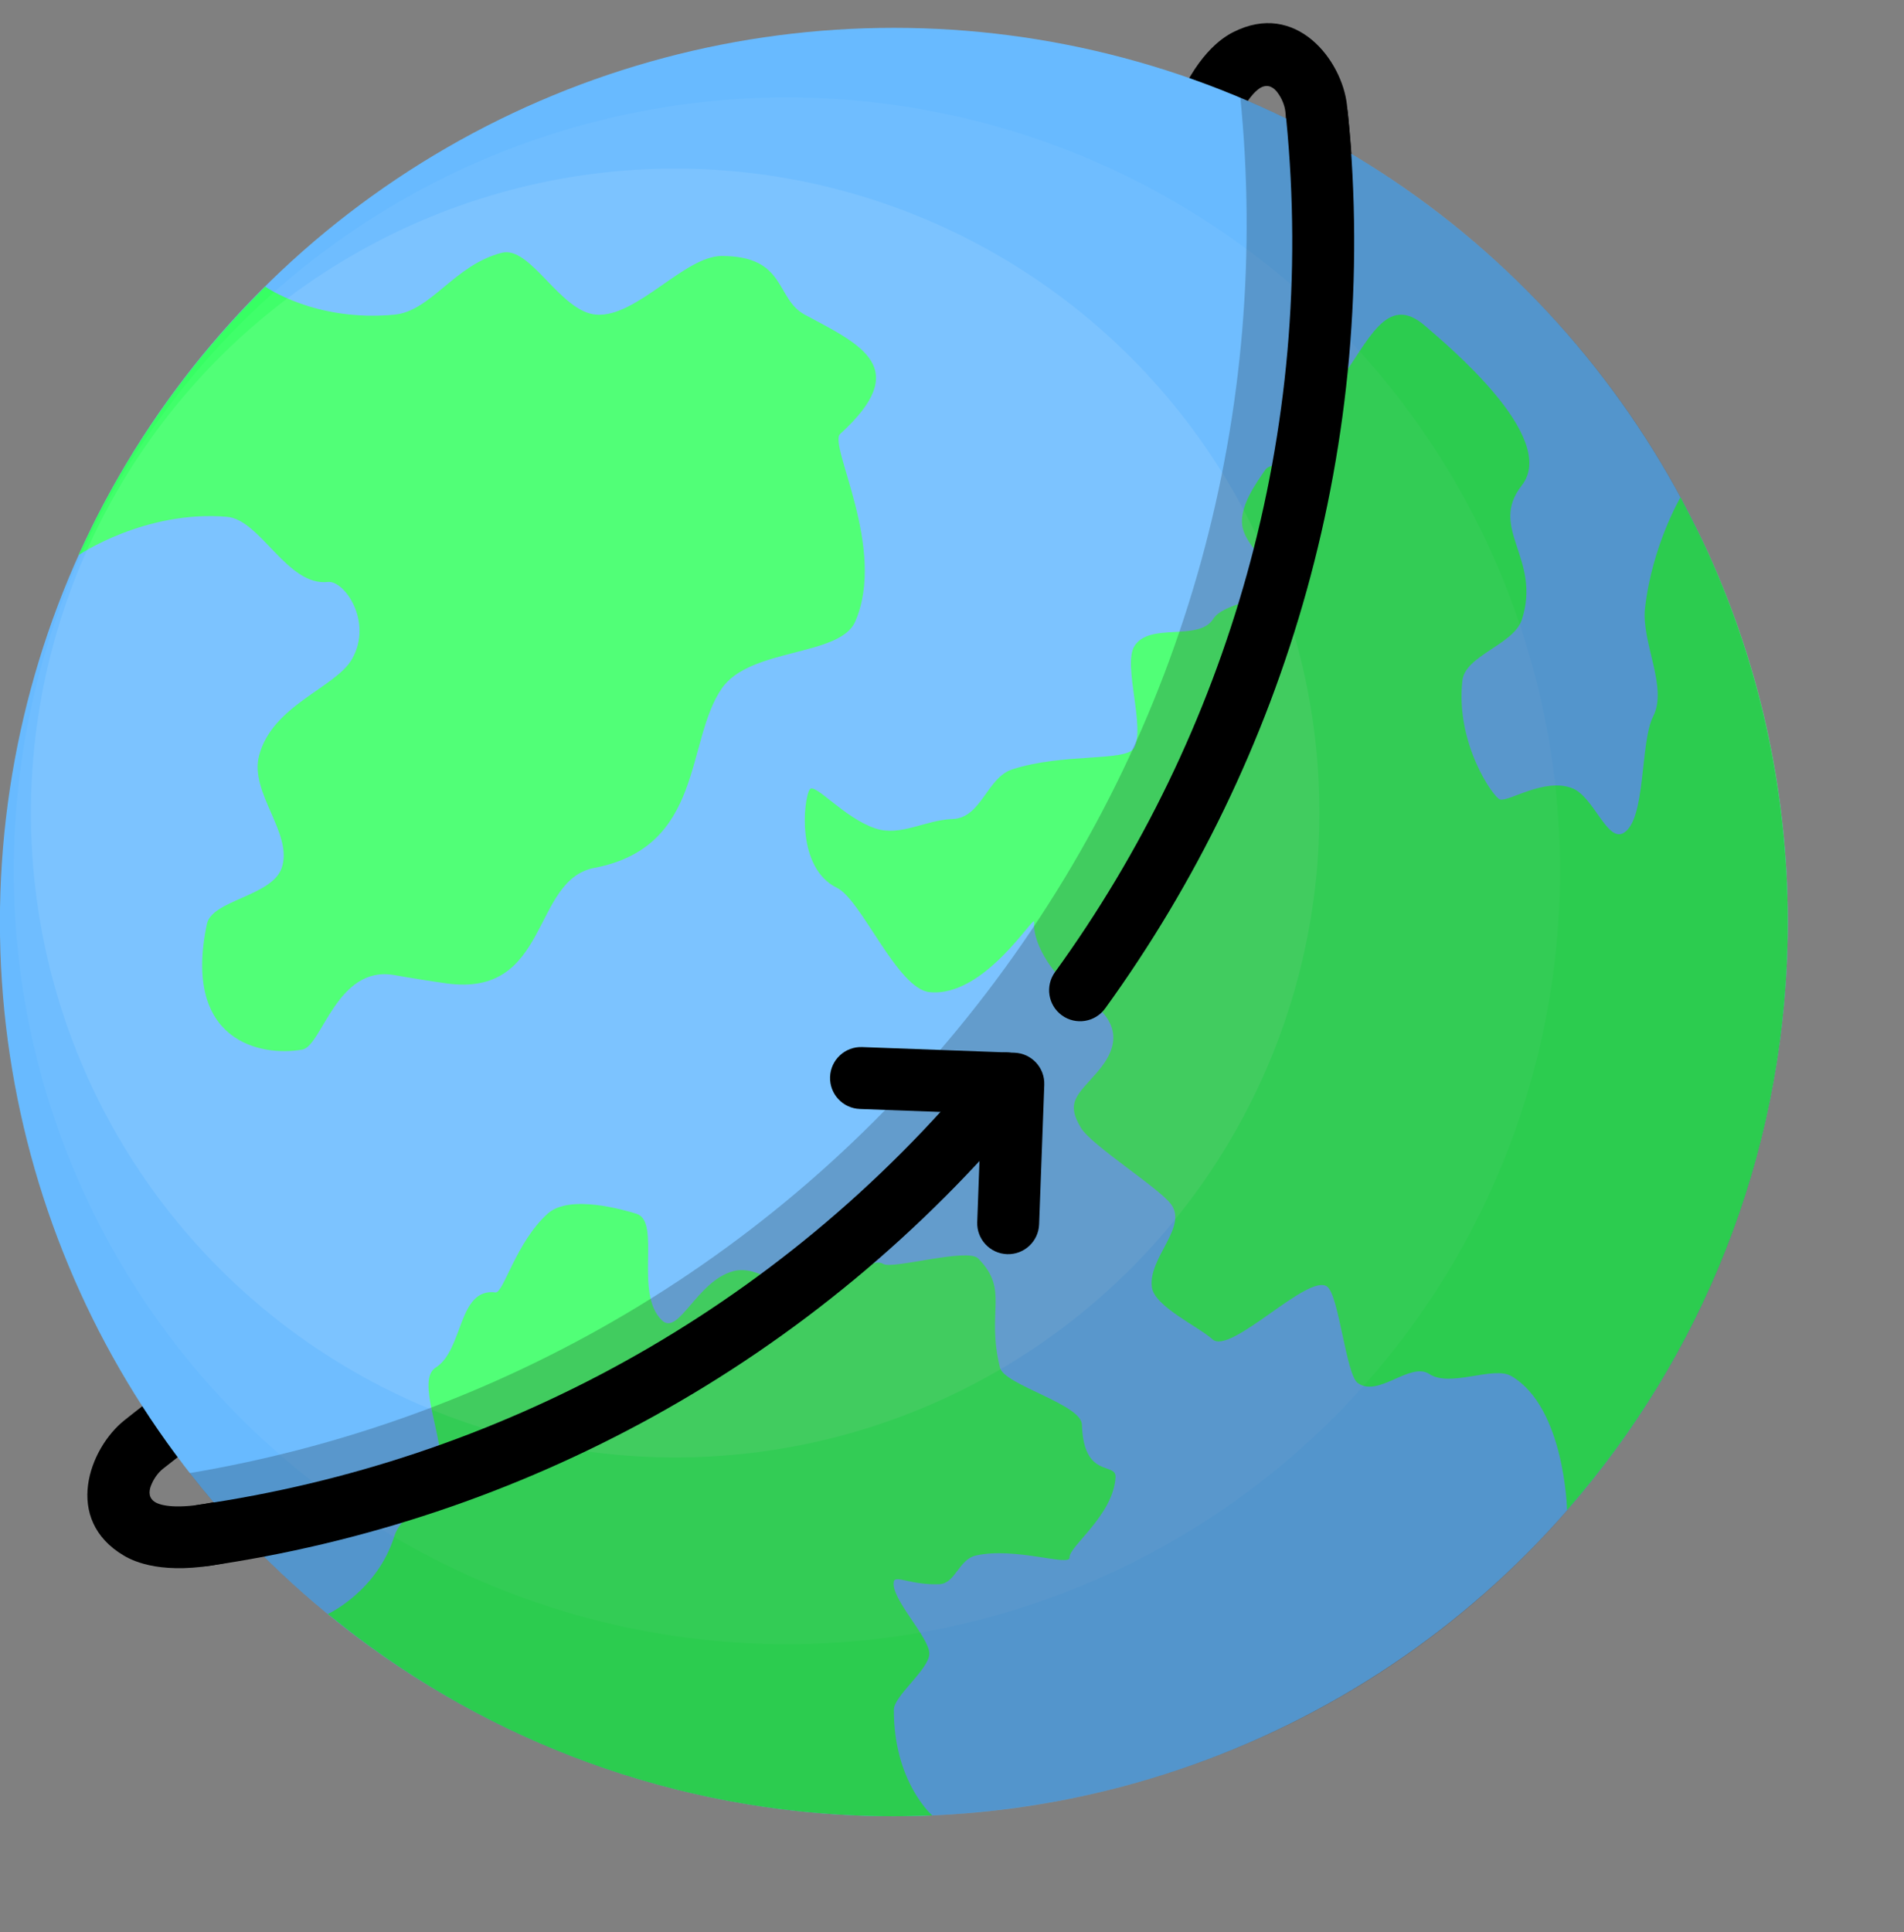 <?xml version="1.0" encoding="UTF-8"?><svg xmlns="http://www.w3.org/2000/svg" xmlns:xlink="http://www.w3.org/1999/xlink" clip-rule="evenodd" fill-rule="evenodd" height="1169.7" preserveAspectRatio="xMidYMid meet" stroke-linejoin="round" stroke-miterlimit="2" version="1.0" viewBox="18.8 1.9 1152.9 1169.7" width="1152.9" zoomAndPan="magnify"><rect x="18.8" y="1.9" width="1152.9" height="1169.7" fill="#808080" stroke="none"/><g><g id="change1_1"><path d="M838.776,128.656c-0.564,-21.563 -2.006,-41.297 -4.363,-63.104c-2.932,-27.127 -30.817,-63.672 -69.055,-44.111c-6.554,3.353 -22.86,13.796 -36.162,48.204c-3.732,9.652 1.075,20.518 10.727,24.249c9.652,3.732 20.518,-1.074 24.249,-10.727c7.444,-19.251 14.598,-26.465 18.265,-28.341c4.277,-2.188 7.596,0.063 9.787,2.93c2.737,3.579 4.496,8.035 4.906,11.825c2.243,20.754 3.622,39.534 4.158,60.056c0.271,10.344 8.889,18.523 19.234,18.253c10.345,-0.271 18.524,-8.889 18.254,-19.234Z"/></g><g id="change1_2"><path d="M145.091,824.177c-17.91,12.02 -33.806,23.804 -50.963,37.469c-21.342,17 -37.279,60.118 -0.285,81.941c6.34,3.74 23.89,11.921 60.073,4.736c10.151,-2.016 16.755,-11.893 14.739,-22.043c-2.016,-10.151 -11.893,-16.755 -22.043,-14.739c-20.245,4.021 -30.168,1.84 -33.716,-0.253c-4.138,-2.441 -4.013,-6.449 -2.766,-9.835c1.558,-4.228 4.38,-8.1 7.362,-10.474c16.328,-13.006 31.452,-24.225 48.497,-35.665c8.592,-5.767 10.886,-17.425 5.119,-26.018c-5.767,-8.592 -17.425,-10.886 -26.017,-5.119Z"/></g><g><g id="change2_1"><circle cx="560.042" cy="560.042" fill="#68baff" r="541.292"/></g><g id="change3_1"><path d="M455.819,156.863c39.326,0 32.369,25.968 50.302,35.538c34.892,18.618 65.164,32.303 21.378,72.227c-7.241,6.602 28.458,69.382 9.131,113.553c-9.357,21.385 -63.734,15.653 -80.811,40.505c-22.079,32.134 -10.591,95.893 -77.134,108.576c-38.396,7.318 -26.627,78.773 -89.8,69.873c-10.094,-1.422 -20.54,-3.083 -31.348,-4.994c-34.791,-6.149 -43.775,43.007 -55.655,45.111c-24.715,4.377 -72.856,-4.419 -57.798,-76.037c3.062,-14.564 39.419,-16.719 45.302,-33.953c7.073,-20.719 -19.479,-45.195 -13.773,-67.708c7.813,-30.828 46.414,-41.239 56.371,-58.767c12.795,-22.524 -4.629,-47.688 -14.645,-46.589c-24.667,2.706 -40.76,-37.745 -61.099,-39.45c-49.628,-4.158 -89.9,23.187 -89.9,23.187c0,-0 7.003,-15.058 10.753,-22.443c22.857,-45.011 51.823,-86.406 85.803,-123.091c5.364,-5.792 16.464,-17.019 16.464,-17.019c0,-0 30.167,21.508 78.177,17.019c22.337,-2.089 36.299,-30.163 65.119,-37.469c17.538,-4.446 35.316,36.016 57.418,37.469c24.379,1.602 53.261,-35.538 75.745,-35.538Z" fill="#37ff63"/></g><g id="change3_2"><path d="M881.724,199.172c12.037,10.503 81.404,67.453 58.497,96.637c-20.403,25.994 12.101,44.004 0.107,81.133c-4.931,15.262 -34.284,21.602 -36.023,36.887c-4.348,38.21 19.025,71.14 22.785,72.04c5.607,1.343 26.957,-13.343 43.734,-6.817c13.048,5.075 21.12,32.928 31.111,27.04c13.716,-8.084 9.776,-54.663 17.908,-70.616c8.972,-17.598 -7.298,-44.8 -4.963,-65.424c4.306,-38.04 21.515,-67.136 21.515,-67.136c0,0 9.468,18.096 13.823,27.363c32.787,69.76 51.116,147.638 51.116,229.763c-0,131.841 -47.237,252.736 -125.696,346.669c-2.619,3.136 -7.962,9.318 -7.962,9.318c-0,-0 -1.297,-62.033 -33.671,-81.116c-10.915,-6.433 -36.964,7.113 -49.707,-1.264c-11.693,-7.686 -30.953,14.604 -43.432,5.374c-7.004,-5.18 -11.278,-52.556 -18.352,-58.201c-11.147,-8.894 -58.666,41.784 -69.579,31.786c-8.321,-7.623 -35.044,-19.791 -36.64,-31.454c-2.446,-17.877 22.058,-36.458 11.48,-50.43c-7.503,-9.912 -48.077,-35.536 -54.445,-46.087c-9.475,-15.697 -1.995,-20.021 9.849,-33.713c13.427,-15.522 16,-31.569 -11.866,-48.099c-12.08,-7.165 -27.442,-28.197 -26.32,-42.783c0.431,-5.598 -29.812,45.838 -63.365,42.424c-19.541,-1.988 -41.128,-55.853 -56.008,-63.104c-24.927,-12.147 -20.216,-53.851 -16.553,-59.536c2.931,-4.549 20.728,17.182 39.764,23.54c15.282,5.105 30.368,-5.166 46.696,-5.676c17.549,-0.547 20.801,-25.101 36.26,-30.082c30.941,-9.968 68.741,-4.589 73.647,-12.819c7.117,-11.935 -6.789,-50.218 0.205,-61.656c9.087,-14.86 39.02,-2.689 47.763,-16.539c6.104,-9.669 30.288,-10.677 36.16,-19.774c5.912,-9.158 -14.069,-20.198 -18.113,-34.658c-3.526,-12.609 8.751,-28.824 13.397,-35.706c4.758,-7.049 27.553,0.183 32.003,-6.252c11.489,-16.617 3.703,-35.305 12.674,-47.259c17.853,-23.788 28.664,-54.311 52.201,-33.773Z" fill="#37ff63"/></g><g id="change3_3"><path d="M553.74,767.047c5.707,3.293 50.86,-9.898 57.315,-3.399c19.163,19.293 4.684,31.591 13.269,66.197c2.575,10.379 49.215,22.093 49.588,34.363c1.014,33.426 21.015,22.29 20.373,32.056c-1.519,23.077 -28.216,41.648 -27.833,48.397c0.327,5.782 -33.183,-6.569 -56.836,-1.123c-10.269,2.364 -12.382,16.924 -21.941,17.323c-16.956,0.709 -26.726,-5.706 -27.633,-1.606c-2.235,10.098 21.726,33.841 21.476,43.797c-0.237,9.404 -21.448,25.46 -21.476,33.768c-0.147,43.715 23.244,64.023 23.244,64.023c0,-0 -15.457,0.491 -23.244,0.491c-122.266,-0 -235.117,-40.625 -325.782,-109.101c-5.73,-4.328 -16.921,-13.313 -16.921,-13.313c0,-0 29.635,-13.597 40.198,-46.997c4.939,-15.619 26.491,-20.223 28.256,-38.469c2.08,-21.502 -15.315,-56.032 -3.193,-63.703c17.02,-10.77 13.357,-48.379 36.235,-45.505c4.796,0.603 12.487,-30.645 31.716,-47.787c13.345,-11.895 46.801,-1.933 53.585,0.162c15.319,4.732 -1.677,48.151 15.515,64.554c10.098,9.635 21.053,-23.949 43.259,-29.809c14.997,-3.957 30.444,11.609 47.899,16.637c17.834,5.137 31.336,-27.646 42.931,-20.956Z" fill="#37ff63"/></g><g id="change4_1"><circle cx="495.267" cy="529.048" fill="#fff" fill-opacity=".05" r="468.127"/></g><g id="change4_2"><circle cx="427.622" cy="494.052" fill="#fff" fill-opacity=".09" r="390.091"/></g></g><g id="change1_3"><path d="M769.854,60.998c41.483,17.444 81.469,40.407 118.904,69.011c237.381,181.384 282.843,521.368 101.459,758.749c-181.384,237.381 -521.368,282.843 -758.749,101.459c-37.435,-28.604 -70.097,-61.152 -97.827,-96.594c185.211,-31.12 359.53,-129.833 482.467,-290.723c122.938,-160.891 172.382,-355.022 153.746,-541.902Z" fill-opacity=".2"/></g><g id="change1_5"><path d="M144.394,949.9c188.373,-27.249 367.629,-121.939 498.151,-280.255c6.583,-7.985 5.445,-19.812 -2.54,-26.395c-7.984,-6.583 -19.811,-5.445 -26.394,2.54c-124.348,150.826 -295.124,241.036 -474.586,266.996c-10.242,1.481 -17.354,10.999 -15.872,21.241c1.481,10.242 10.999,17.354 21.241,15.873Z"/><path d="M539.467,673.2l73.491,2.72c0,0 -2.433,65.737 -2.433,65.737c-0.383,10.341 7.702,19.048 18.044,19.43c10.341,0.383 19.047,-7.702 19.43,-18.043l3.127,-84.474c0.383,-10.348 -7.695,-19.047 -18.043,-19.43l-92.228,-3.414c-10.342,-0.383 -19.048,7.702 -19.431,18.043c-0.383,10.342 7.702,19.048 18.043,19.431Z"/></g><g id="change1_4"><path d="M687.992,612.347c109.827,-151.671 166.564,-342.329 146.967,-542.023c-1.011,-10.299 -10.193,-17.839 -20.491,-16.829c-10.299,1.011 -17.84,10.193 -16.83,20.492c18.67,190.242 -35.39,371.874 -140.019,516.366c-6.069,8.382 -4.192,20.114 4.19,26.184c8.382,6.069 20.114,4.192 26.183,-4.19Z"/></g></g></svg>